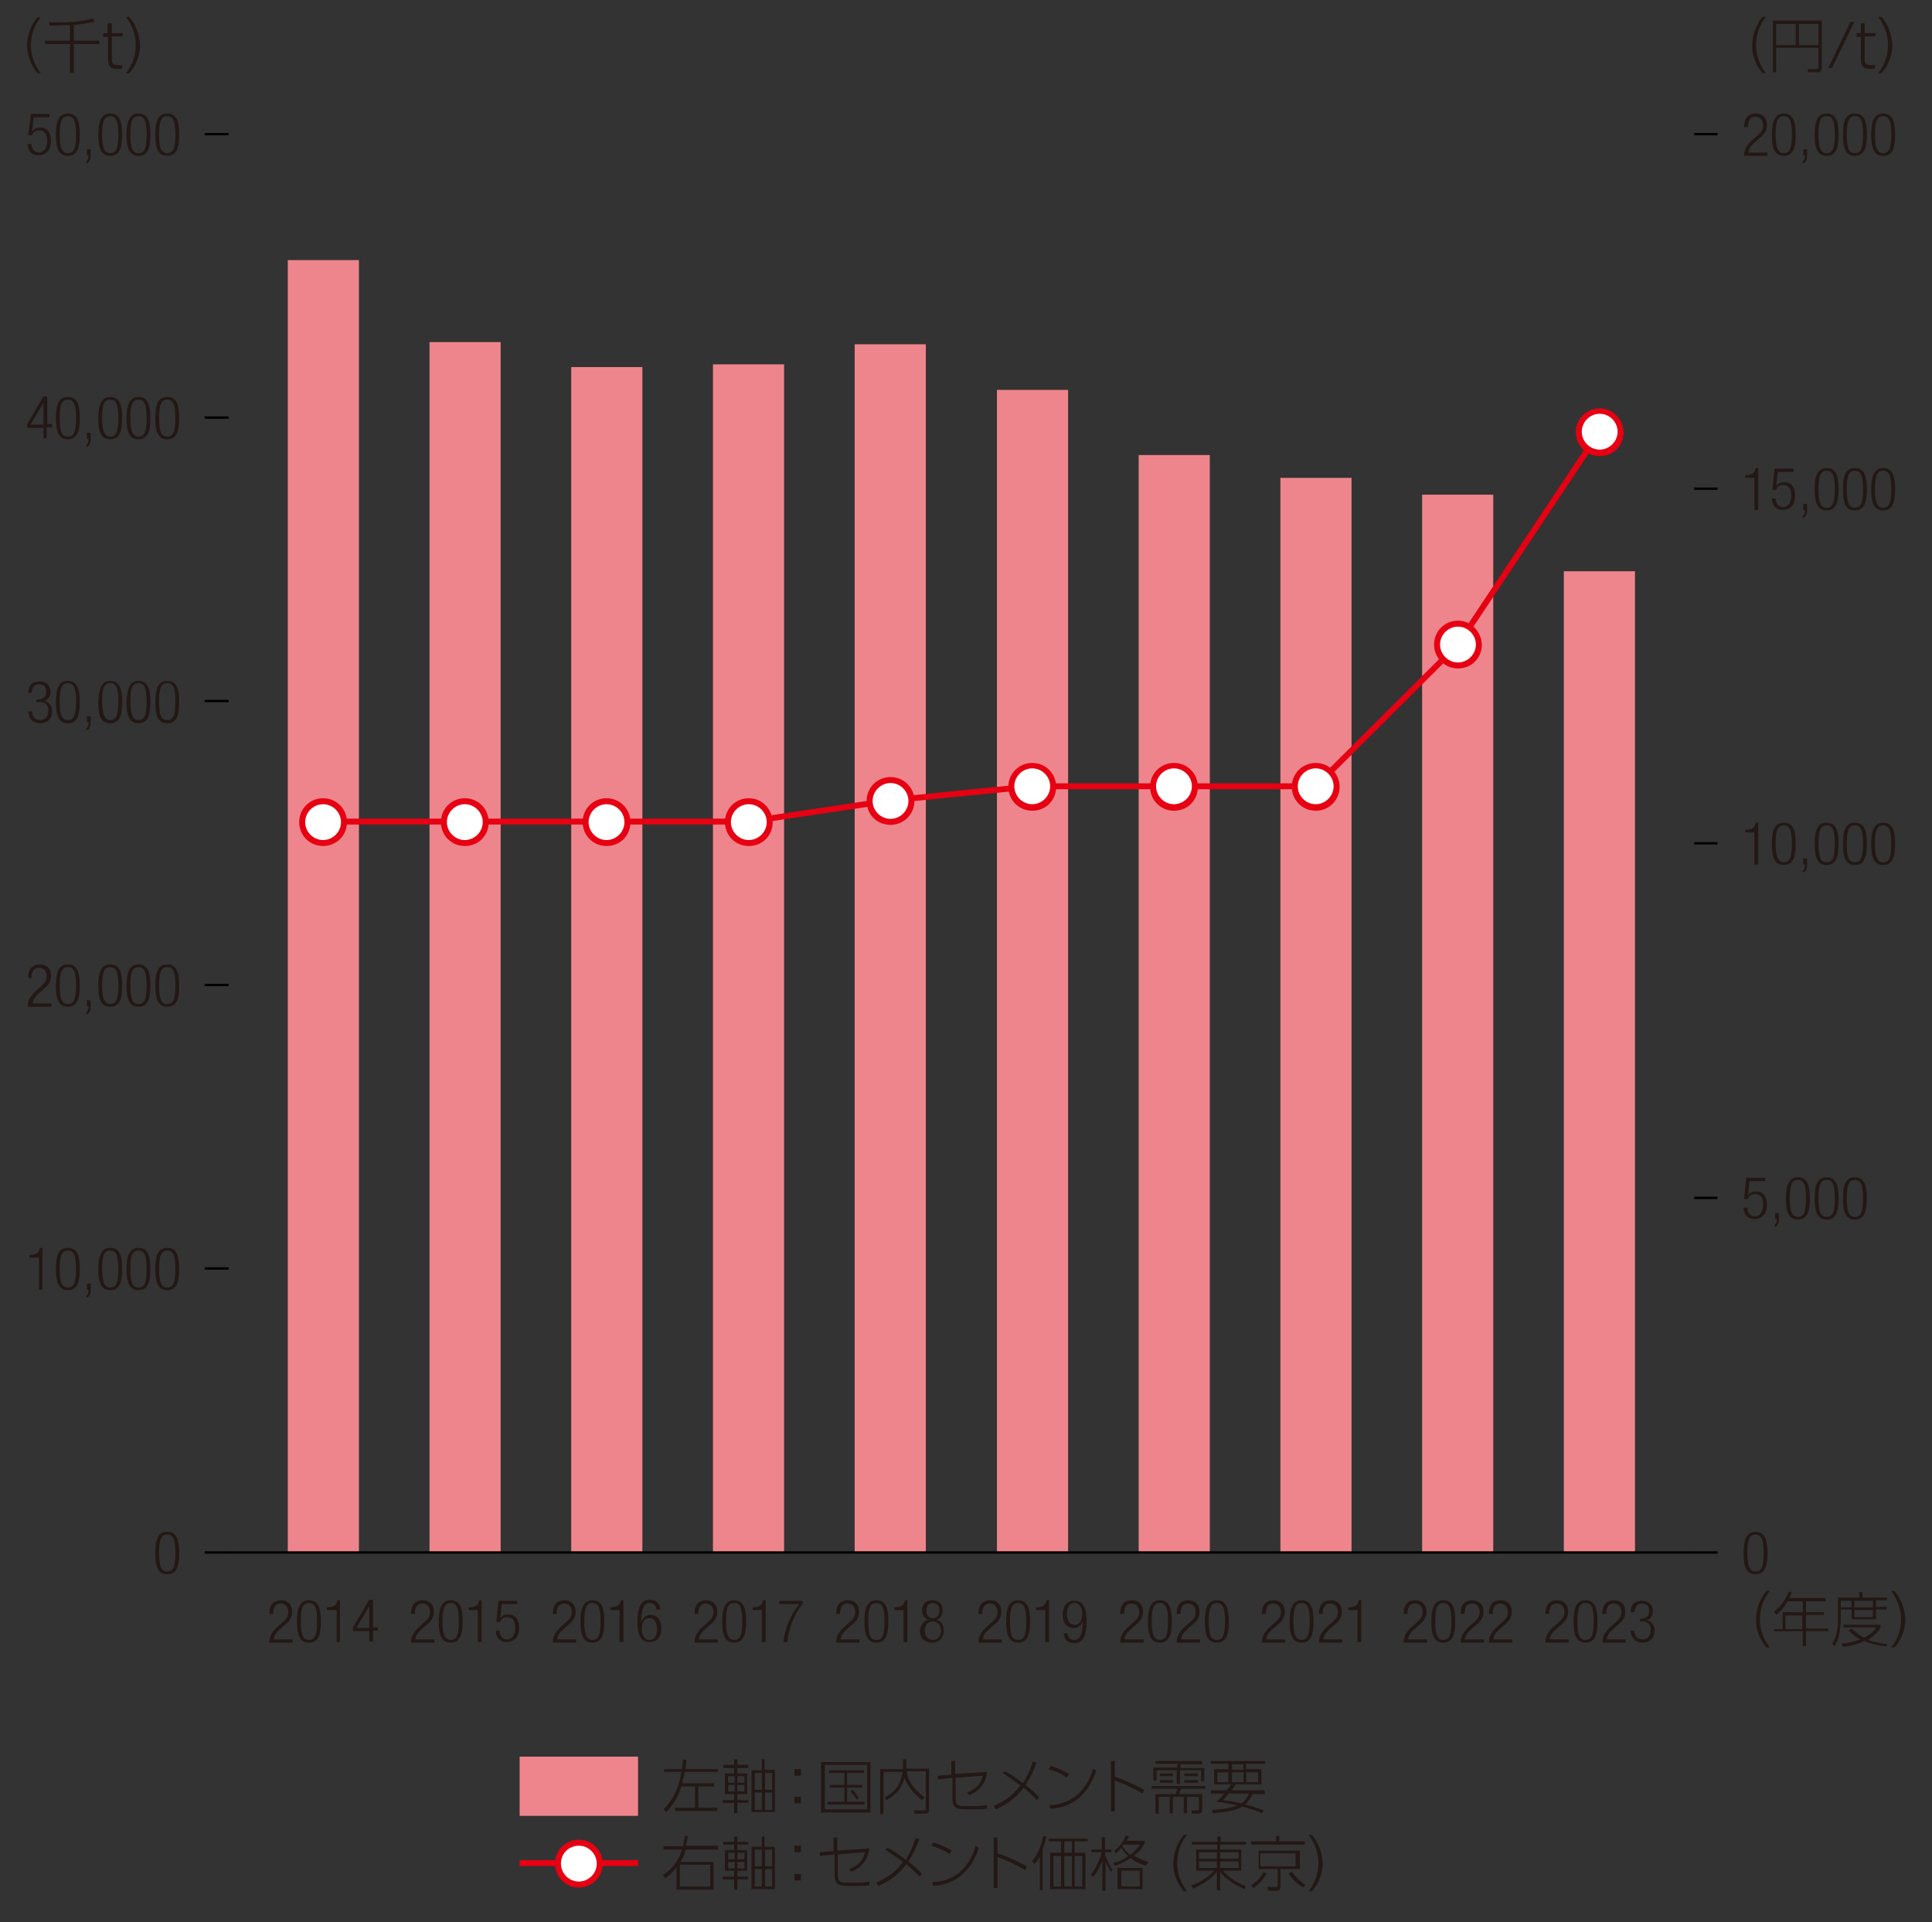 <?xml version="1.0" encoding="utf-8"?>
<!-- Generator: Adobe Illustrator 28.7.1, SVG Export Plug-In . SVG Version: 9.03 Build 54978)  -->
<svg version="1.1" id="レイヤー_1" xmlns="http://www.w3.org/2000/svg" xmlns:xlink="http://www.w3.org/1999/xlink" x="0px"
	 y="0px" viewBox="0 0 355.8 354" style="enable-background:new 0 0 355.8 354;" xml:space="preserve">
<rect x="0" y="0" width="355.8" height="354" fill="#333333" stroke="none"/>
<style type="text/css">
	.st0{fill:#EF858C;}
	.st1{fill:none;stroke:#000000;stroke-width:0.435;stroke-miterlimit:10;}
	.st2{fill:#231815;}
	.st3{fill:none;stroke:#E60012;stroke-width:1.088;stroke-miterlimit:10;}
	.st4{fill:#FFFFFF;}
	.st5{fill:#E60012;}
</style>
<g>
	<g>
		<g>
			<rect x="53" y="47.9" class="st0" width="13.1" height="238"/>
			<rect x="79.1" y="63" class="st0" width="13.1" height="222.9"/>
			<rect x="105.2" y="67.6" class="st0" width="13.1" height="218.2"/>
			<rect x="131.3" y="67.1" class="st0" width="13.1" height="218.8"/>
			<rect x="157.4" y="63.4" class="st0" width="13.1" height="222.5"/>
			<rect x="183.6" y="71.8" class="st0" width="13.1" height="214"/>
			<rect x="209.7" y="83.8" class="st0" width="13.1" height="202"/>
			<rect x="235.8" y="88" class="st0" width="13.1" height="197.9"/>
			<rect x="261.9" y="91.1" class="st0" width="13.1" height="194.7"/>
			<rect x="288" y="105.2" class="st0" width="13.1" height="180.6"/>
		</g>
	</g>
	<line class="st1" x1="42.1" y1="285.9" x2="312" y2="285.9"/>
	<g>
		<g>
			<g>
				<path class="st2" d="M30.8,282.1c1.8,0,2.2,1.6,2.2,3.9s-0.4,3.9-2.2,3.9c-1.8,0-2.2-1.6-2.2-3.9S29,282.1,30.8,282.1z
					 M30.8,289.4c1.1,0,1.5-0.9,1.5-3.4s-0.4-3.4-1.5-3.4c-1.1,0-1.5,0.9-1.5,3.4S29.7,289.4,30.8,289.4z"/>
			</g>
			<g>
				<path class="st2" d="M7.2,231.6H5.4v-0.5c1.3,0,1.9-0.5,1.9-1.3h0.5v7.7H7.2V231.6z"/>
				<path class="st2" d="M12.5,229.8c1.8,0,2.2,1.6,2.2,3.9s-0.4,3.9-2.2,3.9c-1.8,0-2.2-1.6-2.2-3.9S10.7,229.8,12.5,229.8z
					 M12.5,237.1c1.1,0,1.5-0.9,1.5-3.4s-0.4-3.4-1.5-3.4c-1.1,0-1.5,0.9-1.5,3.4S11.4,237.1,12.5,237.1z"/>
				<path class="st2" d="M16,236.4h0.7v1.1c0,0.6-0.1,1.3-0.8,1.5v-0.4c0.3-0.2,0.4-0.5,0.4-1.1H16V236.4z"/>
				<path class="st2" d="M20.3,229.8c1.8,0,2.2,1.6,2.2,3.9s-0.4,3.9-2.2,3.9c-1.8,0-2.2-1.6-2.2-3.9S18.6,229.8,20.3,229.8z
					 M20.3,237.1c1.1,0,1.5-0.9,1.5-3.4s-0.4-3.4-1.5-3.4c-1.1,0-1.5,0.9-1.5,3.4S19.3,237.1,20.3,237.1z"/>
				<path class="st2" d="M25.5,229.8c1.8,0,2.2,1.6,2.2,3.9s-0.4,3.9-2.2,3.9c-1.8,0-2.2-1.6-2.2-3.9S23.8,229.8,25.5,229.8z
					 M25.5,237.1c1.1,0,1.5-0.9,1.5-3.4s-0.4-3.4-1.5-3.4c-1.1,0-1.5,0.9-1.5,3.4S24.5,237.1,25.5,237.1z"/>
				<path class="st2" d="M30.8,229.8c1.8,0,2.2,1.6,2.2,3.9s-0.4,3.9-2.2,3.9c-1.8,0-2.2-1.6-2.2-3.9S29,229.8,30.8,229.8z
					 M30.8,237.1c1.1,0,1.5-0.9,1.5-3.4s-0.4-3.4-1.5-3.4c-1.1,0-1.5,0.9-1.5,3.4S29.7,237.1,30.8,237.1z"/>
			</g>
			<g>
				<path class="st2" d="M5.2,180c0-1.5,0.7-2.4,2.2-2.4c1,0,2,0.6,2,2.1c0,0.9-0.3,1.6-1.3,2.4l-0.8,0.7c-0.8,0.7-1.2,1.2-1.3,2
					h3.5v0.6H5.1c0-1.3,0.6-2.1,1.6-3l0.8-0.7c0.8-0.7,1.1-1.2,1.1-1.9c0-1-0.6-1.6-1.4-1.6c-0.9,0-1.4,0.6-1.4,1.9H5.2z"/>
				<path class="st2" d="M12.5,177.6c1.8,0,2.2,1.6,2.2,3.9s-0.4,3.9-2.2,3.9c-1.8,0-2.2-1.6-2.2-3.9S10.7,177.6,12.5,177.6z
					 M12.5,184.9c1.1,0,1.5-0.9,1.5-3.4s-0.4-3.4-1.5-3.4c-1.1,0-1.5,0.9-1.5,3.4S11.4,184.9,12.5,184.9z"/>
				<path class="st2" d="M16,184.2h0.7v1.1c0,0.6-0.1,1.3-0.8,1.5v-0.4c0.3-0.2,0.4-0.5,0.4-1.1H16V184.2z"/>
				<path class="st2" d="M20.3,177.6c1.8,0,2.2,1.6,2.2,3.9s-0.4,3.9-2.2,3.9c-1.8,0-2.2-1.6-2.2-3.9S18.6,177.6,20.3,177.6z
					 M20.3,184.9c1.1,0,1.5-0.9,1.5-3.4s-0.4-3.4-1.5-3.4c-1.1,0-1.5,0.9-1.5,3.4S19.3,184.9,20.3,184.9z"/>
				<path class="st2" d="M25.5,177.6c1.8,0,2.2,1.6,2.2,3.9s-0.4,3.9-2.2,3.9c-1.8,0-2.2-1.6-2.2-3.9S23.8,177.6,25.5,177.6z
					 M25.5,184.9c1.1,0,1.5-0.9,1.5-3.4s-0.4-3.4-1.5-3.4c-1.1,0-1.5,0.9-1.5,3.4S24.5,184.9,25.5,184.9z"/>
				<path class="st2" d="M30.8,177.6c1.8,0,2.2,1.6,2.2,3.9s-0.4,3.9-2.2,3.9c-1.8,0-2.2-1.6-2.2-3.9S29,177.6,30.8,177.6z
					 M30.8,184.9c1.1,0,1.5-0.9,1.5-3.4s-0.4-3.4-1.5-3.4c-1.1,0-1.5,0.9-1.5,3.4S29.7,184.9,30.8,184.9z"/>
			</g>
			<g>
				<path class="st2" d="M6.7,128.8H7c0.9,0,1.5-0.5,1.5-1.4c0-0.9-0.4-1.4-1.3-1.4c-0.8,0-1.3,0.5-1.4,1.6H5.2
					c0-1.3,0.7-2.1,2.1-2.1c1.2,0,2,0.7,2,1.9c0,0.8-0.4,1.5-1.2,1.7v0c0.9,0.1,1.5,0.9,1.5,1.8c0,1.4-0.8,2.3-2.2,2.3
					c-1.3,0-2.1-0.8-2.2-2.2h0.7c0,0.9,0.5,1.6,1.5,1.6c0.8,0,1.5-0.5,1.5-1.8c0-1-0.6-1.5-1.5-1.5H6.7V128.8z"/>
				<path class="st2" d="M12.5,125.4c1.8,0,2.2,1.6,2.2,3.9c0,2.3-0.4,3.9-2.2,3.9c-1.8,0-2.2-1.6-2.2-3.9
					C10.3,127,10.7,125.4,12.5,125.4z M12.5,132.6c1.1,0,1.5-0.9,1.5-3.4c0-2.5-0.4-3.4-1.5-3.4c-1.1,0-1.5,0.9-1.5,3.4
					C11,131.7,11.4,132.6,12.5,132.6z"/>
				<path class="st2" d="M16,131.9h0.7v1.1c0,0.6-0.1,1.3-0.8,1.5v-0.4c0.3-0.2,0.4-0.5,0.4-1.1H16V131.9z"/>
				<path class="st2" d="M20.3,125.4c1.8,0,2.2,1.6,2.2,3.9c0,2.3-0.4,3.9-2.2,3.9c-1.8,0-2.2-1.6-2.2-3.9
					C18.2,127,18.6,125.4,20.3,125.4z M20.3,132.6c1.1,0,1.5-0.9,1.5-3.4c0-2.5-0.4-3.4-1.5-3.4c-1.1,0-1.5,0.9-1.5,3.4
					C18.9,131.7,19.3,132.6,20.3,132.6z"/>
				<path class="st2" d="M25.5,125.4c1.8,0,2.2,1.6,2.2,3.9c0,2.3-0.4,3.9-2.2,3.9c-1.8,0-2.2-1.6-2.2-3.9
					C23.4,127,23.8,125.4,25.5,125.4z M25.5,132.6c1.1,0,1.5-0.9,1.5-3.4c0-2.5-0.4-3.4-1.5-3.4c-1.1,0-1.5,0.9-1.5,3.4
					C24.1,131.7,24.5,132.6,25.5,132.6z"/>
				<path class="st2" d="M30.8,125.4c1.8,0,2.2,1.6,2.2,3.9c0,2.3-0.4,3.9-2.2,3.9c-1.8,0-2.2-1.6-2.2-3.9
					C28.6,127,29,125.4,30.8,125.4z M30.8,132.6c1.1,0,1.5-0.9,1.5-3.4c0-2.5-0.4-3.4-1.5-3.4c-1.1,0-1.5,0.9-1.5,3.4
					C29.3,131.7,29.7,132.6,30.8,132.6z"/>
			</g>
			<g>
				<path class="st2" d="M8,78.8H5v-0.7l3-5.1h0.7v5.1h0.9v0.6H8.6v2H8V78.8z M8,78.2v-4h0l-2.4,4H8z"/>
				<path class="st2" d="M12.5,73.1c1.8,0,2.2,1.6,2.2,3.9s-0.4,3.9-2.2,3.9c-1.8,0-2.2-1.6-2.2-3.9S10.7,73.1,12.5,73.1z
					 M12.5,80.4c1.1,0,1.5-0.9,1.5-3.4s-0.4-3.4-1.5-3.4c-1.1,0-1.5,0.9-1.5,3.4S11.4,80.4,12.5,80.4z"/>
				<path class="st2" d="M16,79.7h0.7v1.1c0,0.6-0.1,1.3-0.8,1.5v-0.4c0.3-0.2,0.4-0.5,0.4-1.1H16V79.7z"/>
				<path class="st2" d="M20.3,73.1c1.8,0,2.2,1.6,2.2,3.9s-0.4,3.9-2.2,3.9c-1.8,0-2.2-1.6-2.2-3.9S18.6,73.1,20.3,73.1z
					 M20.3,80.4c1.1,0,1.5-0.9,1.5-3.4s-0.4-3.4-1.5-3.4c-1.1,0-1.5,0.9-1.5,3.4S19.3,80.4,20.3,80.4z"/>
				<path class="st2" d="M25.5,73.1c1.8,0,2.2,1.6,2.2,3.9s-0.4,3.9-2.2,3.9c-1.8,0-2.2-1.6-2.2-3.9S23.8,73.1,25.5,73.1z
					 M25.5,80.4c1.1,0,1.5-0.9,1.5-3.4s-0.4-3.4-1.5-3.4c-1.1,0-1.5,0.9-1.5,3.4S24.5,80.4,25.5,80.4z"/>
				<path class="st2" d="M30.8,73.1c1.8,0,2.2,1.6,2.2,3.9s-0.4,3.9-2.2,3.9c-1.8,0-2.2-1.6-2.2-3.9S29,73.1,30.8,73.1z M30.8,80.4
					c1.1,0,1.5-0.9,1.5-3.4s-0.4-3.4-1.5-3.4c-1.1,0-1.5,0.9-1.5,3.4S29.7,80.4,30.8,80.4z"/>
			</g>
			<g>
				<path class="st2" d="M9.1,21v0.6H6.2l-0.3,2.7l0,0c0.3-0.6,0.9-0.8,1.5-0.8c1.2,0,2,0.8,2,2.5c0,1.5-0.8,2.6-2.3,2.6
					c-1.2,0-2-0.8-2-2.1h0.7c0,0.9,0.5,1.6,1.4,1.6s1.5-0.8,1.5-2.2c0-1.1-0.5-1.9-1.5-1.9c-0.6,0-1.1,0.3-1.3,0.9H5.2L5.7,21H9.1z"
					/>
				<path class="st2" d="M12.5,20.9c1.8,0,2.2,1.6,2.2,3.9s-0.4,3.9-2.2,3.9c-1.8,0-2.2-1.6-2.2-3.9S10.7,20.9,12.5,20.9z
					 M12.5,28.2c1.1,0,1.5-0.9,1.5-3.4s-0.4-3.4-1.5-3.4c-1.1,0-1.5,0.9-1.5,3.4S11.4,28.2,12.5,28.2z"/>
				<path class="st2" d="M16,27.5h0.7v1.1c0,0.6-0.1,1.3-0.8,1.5v-0.4c0.3-0.2,0.4-0.5,0.4-1.1H16V27.5z"/>
				<path class="st2" d="M20.3,20.9c1.8,0,2.2,1.6,2.2,3.9s-0.4,3.9-2.2,3.9c-1.8,0-2.2-1.6-2.2-3.9S18.6,20.9,20.3,20.9z
					 M20.3,28.2c1.1,0,1.5-0.9,1.5-3.4s-0.4-3.4-1.5-3.4c-1.1,0-1.5,0.9-1.5,3.4S19.3,28.2,20.3,28.2z"/>
				<path class="st2" d="M25.5,20.9c1.8,0,2.2,1.6,2.2,3.9s-0.4,3.9-2.2,3.9c-1.8,0-2.2-1.6-2.2-3.9S23.8,20.9,25.5,20.9z
					 M25.5,28.2c1.1,0,1.5-0.9,1.5-3.4s-0.4-3.4-1.5-3.4c-1.1,0-1.5,0.9-1.5,3.4S24.5,28.2,25.5,28.2z"/>
				<path class="st2" d="M30.8,20.9c1.8,0,2.2,1.6,2.2,3.9s-0.4,3.9-2.2,3.9c-1.8,0-2.2-1.6-2.2-3.9S29,20.9,30.8,20.9z M30.8,28.2
					c1.1,0,1.5-0.9,1.5-3.4s-0.4-3.4-1.5-3.4c-1.1,0-1.5,0.9-1.5,3.4S29.7,28.2,30.8,28.2z"/>
			</g>
		</g>
	</g>
	<g>
		<g>
			<line class="st1" x1="37.7" y1="285.9" x2="42.1" y2="285.9"/>
			<line class="st1" x1="37.7" y1="233.6" x2="42.1" y2="233.6"/>
			<line class="st1" x1="37.7" y1="181.4" x2="42.1" y2="181.4"/>
			<line class="st1" x1="37.7" y1="129.1" x2="42.1" y2="129.1"/>
			<line class="st1" x1="37.7" y1="76.9" x2="42.1" y2="76.9"/>
			<line class="st1" x1="37.7" y1="24.7" x2="42.1" y2="24.7"/>
		</g>
	</g>
	<g>
		<g>
			<g>
				<path class="st2" d="M323.3,282.1c1.8,0,2.2,1.6,2.2,3.9s-0.4,3.9-2.2,3.9c-1.8,0-2.2-1.6-2.2-3.9S321.6,282.1,323.3,282.1z
					 M323.3,289.4c1.1,0,1.5-0.9,1.5-3.4s-0.4-3.4-1.5-3.4c-1.1,0-1.5,0.9-1.5,3.4S322.3,289.4,323.3,289.4z"/>
			</g>
			<g>
				<path class="st2" d="M325.1,216.9v0.6h-2.9l-0.3,2.7l0,0c0.3-0.6,0.9-0.8,1.5-0.8c1.2,0,2,0.8,2,2.5c0,1.5-0.8,2.6-2.3,2.6
					c-1.2,0-2-0.8-2-2.1h0.7c0,0.9,0.5,1.6,1.4,1.6s1.5-0.8,1.5-2.2c0-1.1-0.5-1.9-1.5-1.9c-0.6,0-1.1,0.3-1.3,0.9h-0.7l0.4-3.9
					H325.1z"/>
				<path class="st2" d="M326.9,223.4h0.7v1.1c0,0.6-0.1,1.3-0.8,1.5v-0.4c0.3-0.2,0.4-0.5,0.4-1.1h-0.3V223.4z"/>
				<path class="st2" d="M331.1,216.8c1.8,0,2.2,1.6,2.2,3.9s-0.4,3.9-2.2,3.9c-1.8,0-2.2-1.6-2.2-3.9S329.4,216.8,331.1,216.8z
					 M331.1,224.1c1.1,0,1.5-0.9,1.5-3.4s-0.4-3.4-1.5-3.4c-1.1,0-1.5,0.9-1.5,3.4S330.1,224.1,331.1,224.1z"/>
				<path class="st2" d="M336.4,216.8c1.8,0,2.2,1.6,2.2,3.9s-0.4,3.9-2.2,3.9c-1.8,0-2.2-1.6-2.2-3.9S334.6,216.8,336.4,216.8z
					 M336.4,224.1c1.1,0,1.5-0.9,1.5-3.4s-0.4-3.4-1.5-3.4c-1.1,0-1.5,0.9-1.5,3.4S335.3,224.1,336.4,224.1z"/>
				<path class="st2" d="M341.6,216.8c1.8,0,2.2,1.6,2.2,3.9s-0.4,3.9-2.2,3.9c-1.8,0-2.2-1.6-2.2-3.9S339.8,216.8,341.6,216.8z
					 M341.6,224.1c1.1,0,1.5-0.9,1.5-3.4s-0.4-3.4-1.5-3.4c-1.1,0-1.5,0.9-1.5,3.4S340.5,224.1,341.6,224.1z"/>
			</g>
			<g>
				<path class="st2" d="M323.2,153.3h-1.8v-0.5c1.3,0,1.9-0.5,1.9-1.3h0.5v7.7h-0.7V153.3z"/>
				<path class="st2" d="M328.5,151.5c1.8,0,2.2,1.6,2.2,3.9s-0.4,3.9-2.2,3.9c-1.8,0-2.2-1.6-2.2-3.9S326.8,151.5,328.5,151.5z
					 M328.5,158.8c1.1,0,1.5-0.9,1.5-3.4s-0.4-3.4-1.5-3.4c-1.1,0-1.5,0.9-1.5,3.4S327.5,158.8,328.5,158.8z"/>
				<path class="st2" d="M332.1,158.1h0.7v1.1c0,0.6-0.1,1.3-0.8,1.5v-0.4c0.3-0.2,0.4-0.5,0.4-1.1h-0.3V158.1z"/>
				<path class="st2" d="M336.4,151.5c1.8,0,2.2,1.6,2.2,3.9s-0.4,3.9-2.2,3.9c-1.8,0-2.2-1.6-2.2-3.9S334.6,151.5,336.4,151.5z
					 M336.4,158.8c1.1,0,1.5-0.9,1.5-3.4s-0.4-3.4-1.5-3.4c-1.1,0-1.5,0.9-1.5,3.4S335.3,158.8,336.4,158.8z"/>
				<path class="st2" d="M341.6,151.5c1.8,0,2.2,1.6,2.2,3.9s-0.4,3.9-2.2,3.9c-1.8,0-2.2-1.6-2.2-3.9S339.8,151.5,341.6,151.5z
					 M341.6,158.8c1.1,0,1.5-0.9,1.5-3.4s-0.4-3.4-1.5-3.4c-1.1,0-1.5,0.9-1.5,3.4S340.5,158.8,341.6,158.8z"/>
				<path class="st2" d="M346.8,151.5c1.8,0,2.2,1.6,2.2,3.9s-0.4,3.9-2.2,3.9c-1.8,0-2.2-1.6-2.2-3.9S345.1,151.5,346.8,151.5z
					 M346.8,158.8c1.1,0,1.5-0.9,1.5-3.4s-0.4-3.4-1.5-3.4c-1.1,0-1.5,0.9-1.5,3.4S345.8,158.8,346.8,158.8z"/>
			</g>
			<g>
				<path class="st2" d="M323.2,88h-1.8v-0.5c1.3,0,1.9-0.5,1.9-1.3h0.5v7.7h-0.7V88z"/>
				<path class="st2" d="M330.3,86.3v0.6h-2.9l-0.3,2.7l0,0c0.3-0.6,0.9-0.8,1.5-0.8c1.2,0,2,0.8,2,2.5c0,1.5-0.8,2.6-2.3,2.6
					c-1.2,0-2-0.8-2-2.1h0.7c0,0.9,0.5,1.6,1.4,1.6s1.5-0.8,1.5-2.2c0-1.1-0.5-1.9-1.5-1.9c-0.6,0-1.1,0.3-1.3,0.9h-0.7l0.4-3.9
					H330.3z"/>
				<path class="st2" d="M332.1,92.8h0.7v1.1c0,0.6-0.1,1.3-0.8,1.5v-0.4c0.3-0.2,0.4-0.5,0.4-1.1h-0.3V92.8z"/>
				<path class="st2" d="M336.4,86.2c1.8,0,2.2,1.6,2.2,3.9s-0.4,3.9-2.2,3.9c-1.8,0-2.2-1.6-2.2-3.9S334.6,86.2,336.4,86.2z
					 M336.4,93.5c1.1,0,1.5-0.9,1.5-3.4s-0.4-3.4-1.5-3.4c-1.1,0-1.5,0.9-1.5,3.4S335.3,93.5,336.4,93.5z"/>
				<path class="st2" d="M341.6,86.2c1.8,0,2.2,1.6,2.2,3.9s-0.4,3.9-2.2,3.9c-1.8,0-2.2-1.6-2.2-3.9S339.8,86.2,341.6,86.2z
					 M341.6,93.5c1.1,0,1.5-0.9,1.5-3.4s-0.4-3.4-1.5-3.4c-1.1,0-1.5,0.9-1.5,3.4S340.5,93.5,341.6,93.5z"/>
				<path class="st2" d="M346.8,86.2c1.8,0,2.2,1.6,2.2,3.9s-0.4,3.9-2.2,3.9c-1.8,0-2.2-1.6-2.2-3.9S345.1,86.2,346.8,86.2z
					 M346.8,93.5c1.1,0,1.5-0.9,1.5-3.4s-0.4-3.4-1.5-3.4c-1.1,0-1.5,0.9-1.5,3.4S345.8,93.5,346.8,93.5z"/>
			</g>
			<g>
				<path class="st2" d="M321.2,23.3c0-1.5,0.7-2.4,2.2-2.4c1,0,2,0.6,2,2.1c0,0.9-0.3,1.6-1.3,2.4l-0.8,0.7c-0.8,0.7-1.2,1.2-1.3,2
					h3.5v0.6h-4.3c0-1.3,0.6-2.1,1.6-3l0.8-0.7c0.8-0.7,1.1-1.2,1.1-1.9c0-1-0.6-1.6-1.4-1.6c-0.9,0-1.4,0.6-1.4,1.9H321.2z"/>
				<path class="st2" d="M328.5,20.9c1.8,0,2.2,1.6,2.2,3.9s-0.4,3.9-2.2,3.9c-1.8,0-2.2-1.6-2.2-3.9S326.8,20.9,328.5,20.9z
					 M328.5,28.2c1.1,0,1.5-0.9,1.5-3.4s-0.4-3.4-1.5-3.4c-1.1,0-1.5,0.9-1.5,3.4S327.5,28.2,328.5,28.2z"/>
				<path class="st2" d="M332.1,27.5h0.7v1.1c0,0.6-0.1,1.3-0.8,1.5v-0.4c0.3-0.2,0.4-0.5,0.4-1.1h-0.3V27.5z"/>
				<path class="st2" d="M336.4,20.9c1.8,0,2.2,1.6,2.2,3.9s-0.4,3.9-2.2,3.9c-1.8,0-2.2-1.6-2.2-3.9S334.6,20.9,336.4,20.9z
					 M336.4,28.2c1.1,0,1.5-0.9,1.5-3.4s-0.4-3.4-1.5-3.4c-1.1,0-1.5,0.9-1.5,3.4S335.3,28.2,336.4,28.2z"/>
				<path class="st2" d="M341.6,20.9c1.8,0,2.2,1.6,2.2,3.9s-0.4,3.9-2.2,3.9c-1.8,0-2.2-1.6-2.2-3.9S339.8,20.9,341.6,20.9z
					 M341.6,28.2c1.1,0,1.5-0.9,1.5-3.4s-0.4-3.4-1.5-3.4c-1.1,0-1.5,0.9-1.5,3.4S340.5,28.2,341.6,28.2z"/>
				<path class="st2" d="M346.8,20.9c1.8,0,2.2,1.6,2.2,3.9s-0.4,3.9-2.2,3.9c-1.8,0-2.2-1.6-2.2-3.9S345.1,20.9,346.8,20.9z
					 M346.8,28.2c1.1,0,1.5-0.9,1.5-3.4s-0.4-3.4-1.5-3.4c-1.1,0-1.5,0.9-1.5,3.4S345.8,28.2,346.8,28.2z"/>
			</g>
		</g>
	</g>
	<g>
		<g>
			<line class="st1" x1="312" y1="285.9" x2="316.3" y2="285.9"/>
			<line class="st1" x1="312" y1="220.6" x2="316.3" y2="220.6"/>
			<line class="st1" x1="312" y1="155.3" x2="316.3" y2="155.3"/>
			<line class="st1" x1="312" y1="90" x2="316.3" y2="90"/>
			<line class="st1" x1="312" y1="24.7" x2="316.3" y2="24.7"/>
		</g>
	</g>
	<g>
		<g>
			<line class="st3" x1="85.6" y1="151.3" x2="59.5" y2="151.3"/>
			<line class="st3" x1="111.7" y1="151.3" x2="85.6" y2="151.3"/>
			<line class="st3" x1="137.9" y1="151.3" x2="111.7" y2="151.3"/>
			<line class="st3" x1="164" y1="147.4" x2="137.9" y2="151.3"/>
			<line class="st3" x1="190.1" y1="144.8" x2="164" y2="147.4"/>
			<line class="st3" x1="216.2" y1="144.8" x2="190.1" y2="144.8"/>
			<line class="st3" x1="242.3" y1="144.8" x2="216.2" y2="144.8"/>
			<line class="st3" x1="268.5" y1="118.7" x2="242.3" y2="144.8"/>
			<line class="st3" x1="294.6" y1="79.5" x2="268.5" y2="118.7"/>
		</g>
	</g>
	<g>
		<path class="st2" d="M49.6,297.1c0-1.5,0.7-2.4,2.2-2.4c1,0,2,0.6,2,2.1c0,0.9-0.3,1.6-1.3,2.4l-0.8,0.7c-0.8,0.7-1.2,1.2-1.3,2
			h3.5v0.6h-4.3c0-1.3,0.6-2.1,1.6-3l0.8-0.7c0.8-0.7,1.1-1.2,1.1-1.9c0-1-0.6-1.6-1.4-1.6c-0.9,0-1.4,0.6-1.4,1.9H49.6z"/>
		<path class="st2" d="M56.9,294.7c1.8,0,2.2,1.6,2.2,3.9s-0.4,3.9-2.2,3.9c-1.8,0-2.2-1.6-2.2-3.9S55.1,294.7,56.9,294.7z
			 M56.9,302c1.1,0,1.5-0.9,1.5-3.4s-0.4-3.4-1.5-3.4c-1.1,0-1.5,0.9-1.5,3.4S55.8,302,56.9,302z"/>
		<path class="st2" d="M62,296.5h-1.8V296c1.3,0,1.9-0.5,1.9-1.3h0.5v7.7H62V296.5z"/>
		<path class="st2" d="M68,300.4h-3v-0.7l3-5.1h0.7v5.1h0.9v0.6h-0.9v2H68V300.4z M68,299.8v-4h0l-2.4,4H68z"/>
	</g>
	<g>
		<path class="st2" d="M75.7,297.1c0-1.5,0.7-2.4,2.2-2.4c1,0,2,0.6,2,2.1c0,0.9-0.3,1.6-1.3,2.4l-0.8,0.7c-0.8,0.7-1.2,1.2-1.3,2
			h3.5v0.6h-4.3c0-1.3,0.6-2.1,1.6-3l0.8-0.7c0.8-0.7,1.1-1.2,1.1-1.9c0-1-0.6-1.6-1.4-1.6c-0.9,0-1.4,0.6-1.4,1.9H75.7z"/>
		<path class="st2" d="M83,294.7c1.8,0,2.2,1.6,2.2,3.9s-0.4,3.9-2.2,3.9c-1.8,0-2.2-1.6-2.2-3.9S81.3,294.7,83,294.7z M83,302
			c1.1,0,1.5-0.9,1.5-3.4s-0.4-3.4-1.5-3.4c-1.1,0-1.5,0.9-1.5,3.4S82,302,83,302z"/>
		<path class="st2" d="M88.1,296.5h-1.8V296c1.3,0,1.9-0.5,1.9-1.3h0.5v7.7h-0.7V296.5z"/>
		<path class="st2" d="M95.3,294.8v0.6h-2.9l-0.3,2.7l0,0c0.3-0.6,0.9-0.8,1.5-0.8c1.2,0,2,0.8,2,2.5c0,1.5-0.8,2.6-2.3,2.6
			c-1.2,0-2-0.8-2-2.1H92c0,0.9,0.5,1.6,1.4,1.6s1.5-0.8,1.5-2.2c0-1.1-0.5-1.9-1.5-1.9c-0.6,0-1.1,0.3-1.3,0.9h-0.7l0.4-3.9H95.3z"
			/>
	</g>
	<g>
		<path class="st2" d="M101.8,297.1c0-1.5,0.7-2.4,2.2-2.4c1,0,2,0.6,2,2.1c0,0.9-0.3,1.6-1.3,2.4l-0.8,0.7c-0.8,0.7-1.2,1.2-1.3,2
			h3.5v0.6h-4.3c0-1.3,0.6-2.1,1.6-3l0.8-0.7c0.8-0.7,1.1-1.2,1.1-1.9c0-1-0.6-1.6-1.4-1.6c-0.9,0-1.4,0.6-1.4,1.9H101.8z"/>
		<path class="st2" d="M109.1,294.7c1.8,0,2.2,1.6,2.2,3.9s-0.4,3.9-2.2,3.9c-1.8,0-2.2-1.6-2.2-3.9S107.4,294.7,109.1,294.7z
			 M109.1,302c1.1,0,1.5-0.9,1.5-3.4s-0.4-3.4-1.5-3.4c-1.1,0-1.5,0.9-1.5,3.4S108.1,302,109.1,302z"/>
		<path class="st2" d="M114.2,296.5h-1.8V296c1.3,0,1.9-0.5,1.9-1.3h0.5v7.7h-0.7V296.5z"/>
		<path class="st2" d="M120.9,296.5c0-0.8-0.5-1.3-1.2-1.3c-1.1,0-1.6,1-1.6,3.5l0,0c0.3-0.8,0.8-1.3,1.7-1.3c1.3,0,2,1,2,2.4
			c0,1.5-0.7,2.6-2.1,2.6c-1.7,0-2.3-1.3-2.3-3.7c0-2.5,0.5-4.1,2.3-4.1c1.2,0,1.9,0.8,1.9,1.8H120.9z M119.6,302c1.1,0,1.4-1,1.4-2
			s-0.4-2-1.4-2c-1.1,0-1.4,1-1.4,2S118.6,302,119.6,302z"/>
	</g>
	<g>
		<path class="st2" d="M127.9,297.1c0-1.5,0.7-2.4,2.2-2.4c1,0,2,0.6,2,2.1c0,0.9-0.3,1.6-1.3,2.4l-0.8,0.7c-0.8,0.7-1.2,1.2-1.3,2
			h3.5v0.6h-4.3c0-1.3,0.6-2.1,1.6-3l0.8-0.7c0.8-0.7,1.1-1.2,1.1-1.9c0-1-0.6-1.6-1.4-1.6c-0.9,0-1.4,0.6-1.4,1.9H127.9z"/>
		<path class="st2" d="M135.2,294.7c1.8,0,2.2,1.6,2.2,3.9s-0.4,3.9-2.2,3.9c-1.8,0-2.2-1.6-2.2-3.9S133.5,294.7,135.2,294.7z
			 M135.2,302c1.1,0,1.5-0.9,1.5-3.4s-0.4-3.4-1.5-3.4c-1.1,0-1.5,0.9-1.5,3.4S134.2,302,135.2,302z"/>
		<path class="st2" d="M140.4,296.5h-1.8V296c1.3,0,1.9-0.5,1.9-1.3h0.5v7.7h-0.7V296.5z"/>
		<path class="st2" d="M143.5,294.8h4.3v0.6c-1.7,2-2.6,4.9-2.8,7h-0.7c0.1-2.1,1.3-5.1,2.9-7h-3.7V294.8z"/>
	</g>
	<g>
		<path class="st2" d="M154,297.1c0-1.5,0.7-2.4,2.2-2.4c1,0,2,0.6,2,2.1c0,0.9-0.3,1.6-1.3,2.4l-0.8,0.7c-0.8,0.7-1.2,1.2-1.3,2
			h3.5v0.6H154c0-1.3,0.6-2.1,1.6-3l0.8-0.7c0.8-0.7,1.1-1.2,1.1-1.9c0-1-0.6-1.6-1.4-1.6c-0.9,0-1.4,0.6-1.4,1.9H154z"/>
		<path class="st2" d="M161.4,294.7c1.8,0,2.2,1.6,2.2,3.9s-0.4,3.9-2.2,3.9c-1.8,0-2.2-1.6-2.2-3.9S159.6,294.7,161.4,294.7z
			 M161.4,302c1.1,0,1.5-0.9,1.5-3.4s-0.4-3.4-1.5-3.4c-1.1,0-1.5,0.9-1.5,3.4S160.3,302,161.4,302z"/>
		<path class="st2" d="M166.5,296.5h-1.8V296c1.3,0,1.9-0.5,1.9-1.3h0.5v7.7h-0.7V296.5z"/>
		<path class="st2" d="M171,298.3L171,298.3c-0.8-0.2-1.2-1-1.2-1.7c0-1.3,0.8-1.9,1.9-1.9c1.1,0,1.9,0.6,1.9,1.9
			c0,0.7-0.4,1.5-1.2,1.7v0c0.9,0.1,1.4,1,1.4,1.9c0,1.5-0.9,2.3-2.2,2.3c-1.3,0-2.2-0.8-2.2-2.3C169.6,299.3,170.1,298.4,171,298.3
			z M171.8,302c1,0,1.5-0.8,1.5-1.7c0-0.9-0.5-1.7-1.5-1.7c-1,0-1.5,0.8-1.5,1.7C170.3,301.2,170.8,302,171.8,302z M171.8,298
			c0.8,0,1.2-0.6,1.2-1.4c0-0.8-0.4-1.4-1.2-1.4c-0.8,0-1.2,0.6-1.2,1.4C170.6,297.4,171,298,171.8,298z"/>
	</g>
	<g>
		<path class="st2" d="M180.2,297.1c0-1.5,0.7-2.4,2.2-2.4c1,0,2,0.6,2,2.1c0,0.9-0.3,1.6-1.3,2.4l-0.8,0.7c-0.8,0.7-1.2,1.2-1.3,2
			h3.5v0.6h-4.3c0-1.3,0.6-2.1,1.6-3l0.8-0.7c0.8-0.7,1.1-1.2,1.1-1.9c0-1-0.6-1.6-1.4-1.6c-0.9,0-1.4,0.6-1.4,1.9H180.2z"/>
		<path class="st2" d="M187.5,294.7c1.8,0,2.2,1.6,2.2,3.9s-0.4,3.9-2.2,3.9c-1.8,0-2.2-1.6-2.2-3.9S185.7,294.7,187.5,294.7z
			 M187.5,302c1.1,0,1.5-0.9,1.5-3.4s-0.4-3.4-1.5-3.4c-1.1,0-1.5,0.9-1.5,3.4S186.4,302,187.5,302z"/>
		<path class="st2" d="M192.6,296.5h-1.8V296c1.3,0,1.9-0.5,1.9-1.3h0.5v7.7h-0.7V296.5z"/>
		<path class="st2" d="M196.6,300.7c0,0.8,0.5,1.3,1.2,1.3c1.1,0,1.6-1,1.6-3.5l0,0c-0.2,0.8-0.8,1.3-1.7,1.3c-1.3,0-2-1-2-2.4
			c0-1.5,0.7-2.6,2.1-2.6c1.7,0,2.3,1.3,2.3,3.7c0,2.5-0.5,4.1-2.3,4.1c-1.2,0-1.9-0.8-1.9-1.8H196.6z M197.9,299.2
			c1.1,0,1.4-1,1.4-2s-0.4-2-1.4-2c-1.1,0-1.4,1-1.4,2S196.8,299.2,197.9,299.2z"/>
	</g>
	<g>
		<path class="st2" d="M206.3,297.1c0-1.5,0.7-2.4,2.2-2.4c1,0,2,0.6,2,2.1c0,0.9-0.3,1.6-1.3,2.4l-0.8,0.7c-0.8,0.7-1.2,1.2-1.3,2
			h3.5v0.6h-4.3c0-1.3,0.6-2.1,1.6-3l0.8-0.7c0.8-0.7,1.1-1.2,1.1-1.9c0-1-0.6-1.6-1.4-1.6c-0.9,0-1.4,0.6-1.4,1.9H206.3z"/>
		<path class="st2" d="M213.6,294.7c1.8,0,2.2,1.6,2.2,3.9s-0.4,3.9-2.2,3.9c-1.8,0-2.2-1.6-2.2-3.9S211.9,294.7,213.6,294.7z
			 M213.6,302c1.1,0,1.5-0.9,1.5-3.4s-0.4-3.4-1.5-3.4c-1.1,0-1.5,0.9-1.5,3.4S212.6,302,213.6,302z"/>
		<path class="st2" d="M216.7,297.1c0-1.5,0.7-2.4,2.2-2.4c1,0,2,0.6,2,2.1c0,0.9-0.3,1.6-1.3,2.4l-0.8,0.7c-0.8,0.7-1.2,1.2-1.3,2
			h3.5v0.6h-4.3c0-1.3,0.6-2.1,1.6-3l0.8-0.7c0.8-0.7,1.1-1.2,1.1-1.9c0-1-0.6-1.6-1.4-1.6c-0.9,0-1.4,0.6-1.4,1.9H216.7z"/>
		<path class="st2" d="M224.1,294.7c1.8,0,2.2,1.6,2.2,3.9s-0.4,3.9-2.2,3.9c-1.8,0-2.2-1.6-2.2-3.9S222.3,294.7,224.1,294.7z
			 M224.1,302c1.1,0,1.5-0.9,1.5-3.4s-0.4-3.4-1.5-3.4c-1.1,0-1.5,0.9-1.5,3.4S223,302,224.1,302z"/>
	</g>
	<g>
		<path class="st2" d="M232.4,297.1c0-1.5,0.7-2.4,2.2-2.4c1,0,2,0.6,2,2.1c0,0.9-0.3,1.6-1.3,2.4l-0.8,0.7c-0.8,0.7-1.2,1.2-1.3,2
			h3.5v0.6h-4.3c0-1.3,0.6-2.1,1.6-3l0.8-0.7c0.8-0.7,1.1-1.2,1.1-1.9c0-1-0.6-1.6-1.4-1.6c-0.9,0-1.4,0.6-1.4,1.9H232.4z"/>
		<path class="st2" d="M239.7,294.7c1.8,0,2.2,1.6,2.2,3.9s-0.4,3.9-2.2,3.9c-1.8,0-2.2-1.6-2.2-3.9S238,294.7,239.7,294.7z
			 M239.7,302c1.1,0,1.5-0.9,1.5-3.4s-0.4-3.4-1.5-3.4c-1.1,0-1.5,0.9-1.5,3.4S238.7,302,239.7,302z"/>
		<path class="st2" d="M242.9,297.1c0-1.5,0.7-2.4,2.2-2.4c1,0,2,0.6,2,2.1c0,0.9-0.3,1.6-1.3,2.4l-0.8,0.7c-0.8,0.7-1.2,1.2-1.3,2
			h3.5v0.6h-4.3c0-1.3,0.6-2.1,1.6-3l0.8-0.7c0.8-0.7,1.1-1.2,1.1-1.9c0-1-0.6-1.6-1.4-1.6c-0.9,0-1.4,0.6-1.4,1.9H242.9z"/>
		<path class="st2" d="M250.1,296.5h-1.8V296c1.3,0,1.9-0.5,1.9-1.3h0.5v7.7h-0.7V296.5z"/>
	</g>
	<g>
		<g>
			<path class="st2" d="M325.3,303.4c-1.5-1.8-2-3.8-1.9-5.2c0-1.3,0.4-3.4,1.9-5.2h0.6c-1.2,1.6-1.8,3.2-1.8,5.2
				c0,2.8,1.4,4.6,1.8,5.2H325.3z"/>
			<path class="st2" d="M336.2,294.4v0.5h-3.6v2h3.3v0.5h-3.3v2.5h4.1v0.5h-4.1v2.7h-0.6v-2.7h-5.3V300h1.6v-3.1h3.7v-2h-2.8
				c-0.1,0.2-1,1.7-2.1,2.5l-0.4-0.6c1.4-1.1,2.3-2.5,2.7-3.7l0.6,0.1c-0.2,0.5-0.3,0.8-0.5,1.1H336.2z M331.9,297.5h-3.1v2.5h3.1
				V297.5z"/>
			<path class="st2" d="M342.4,294.2v-1h0.6v1h4.5v0.5h-2v1.2h2v0.5h-2v1.8H341v-1.8h-2v1.8c0,0.3,0,1.5-0.3,2.8
				c-0.2,1.2-0.7,1.8-0.8,2.1l-0.5-0.4c0.2-0.3,0.6-0.9,0.8-1.8c0.3-1.4,0.3-2.2,0.3-2.7v-4H342.4z M341,294.8h-2v1.2h2V294.8z
				 M347.4,303.2c-0.6-0.1-2.2-0.2-4.1-1c-1.6,0.8-3.2,1-3.9,1.1l-0.3-0.6c0.8-0.1,2-0.2,3.5-0.8c-0.7-0.4-1.6-0.9-2.1-1.7l0.5-0.3
				c0.3,0.3,1,1,2.3,1.7c0.7-0.4,1.7-0.9,2.2-1.9h-6v-0.5h6.8v0.6c-0.5,0.8-1.2,1.5-2.3,2.2c1.7,0.6,3,0.7,3.6,0.8L347.4,303.2z
				 M344.9,294.8h-3.4v1.2h3.4V294.8z M344.9,296.5h-3.4v1.3h3.4V296.5z"/>
			<path class="st2" d="M348.3,303.4c0.5-0.7,1.8-2.4,1.8-5.2c0-2.8-1.4-4.6-1.8-5.2h0.6c1.5,1.7,1.9,3.8,2,5.2c0,1.3-0.4,3.4-2,5.2
				H348.3z"/>
		</g>
	</g>
	<g>
		<path class="st2" d="M126.4,324.1c0,0.4,0,1-0.2,1.7h6v0.5h-6.1c-0.1,0.7-0.3,1.4-0.5,2.1h5.9v0.6h-2.9v3.9h3.5v0.6h-7.8v-0.6h3.7
			v-3.9h-2.5c-0.1,0.3-1,3-2.8,4.7l-0.5-0.5c1.5-1.5,2.7-3.4,3.3-6.9h-3.2v-0.5h3.3c0.1-0.8,0.1-1.4,0.2-1.8L126.4,324.1z"/>
		<path class="st2" d="M137.8,325.6h-2v1h1.8v3.8h-1.8v1.1h2v0.5h-2v1.9h-0.6V332h-2.1v-0.5h2.1v-1.1h-1.7v-3.8h1.7v-1h-2V325h2v-1
			h0.6v1h2V325.6z M135.3,327.1h-1.2v1.2h1.2V327.1z M135.3,328.7h-1.2v1.2h1.2V328.7z M137.1,327.1h-1.3v1.2h1.3V327.1z
			 M137.1,328.7h-1.3v1.2h1.3V328.7z M140.8,324v1.9h1.9v7.8h-4.3V326h1.9V324H140.8z M140.3,326.5H139v3.1h1.3V326.5z M140.3,330.1
			H139v3.2h1.3V330.1z M142.2,326.5h-1.3v3.1h1.3V326.5z M142.2,330.1h-1.3v3.2h1.3V330.1z"/>
		<path class="st2" d="M147.5,325.8v1.2h-1.2v-1.2H147.5z M147.5,330.9v1.2h-1.2v-1.2H147.5z"/>
		<path class="st2" d="M160.3,324.5v9.3h-9.1v-9.3H160.3z M159.7,325h-7.8v8.2h7.8V325z M159,326.5h-3v2.2h2.8v0.5H156v2.6h3.2v0.5
			h-6.8v-0.5h3.1v-2.6h-2.7v-0.5h2.7v-2.2h-2.8v-0.5h6.4V326.5z M157.8,331.4c-0.4-0.6-0.7-1-1.2-1.5l0.4-0.3
			c0.4,0.4,0.7,0.8,1.2,1.5L157.8,331.4z"/>
		<path class="st2" d="M166.9,324v1.7h4.2v7.3c0,0.8-0.1,1-0.9,1h-1.8l-0.1-0.6l1.9,0c0.3,0,0.3-0.1,0.3-0.3v-6.9H167
			c0.1,1.1,0.6,2.8,3.3,4.8l-0.5,0.5c-1.4-1.1-2.6-2.4-3.2-4.1c-0.5,1.6-1,2.7-3.3,4.1l-0.4-0.5c2.7-1.3,3.1-3.4,3.3-4.7h-3.5v7.8
			h-0.6v-8.3h4.2V324H166.9z"/>
		<path class="st2" d="M172.7,327.7l0-0.7l2.5-0.2v-2.5h0.7v2.4l5.9-0.4c-0.3,2.2-1.3,3.4-3.3,4.3l-0.4-0.5c2.2-0.9,2.7-2.2,2.9-3.1
			l-5,0.4v3.9c0,1.2,0.6,1.3,1.6,1.3h2.1c0.8,0,1.5-0.1,2.1-0.2l0,0.7c-0.6,0.1-1.2,0.1-2,0.1h-2.1c-1.6,0-2.3-0.4-2.3-2v-3.8
			L172.7,327.7z"/>
		<path class="st2" d="M185.1,326.2c1.2,0.6,2.3,1.4,3.3,2.2c1.1-1.8,1.6-3.3,1.8-4l0.7,0.2c-0.7,1.8-1.1,2.7-2,4.1
			c1.4,1.2,2.2,1.9,2.5,2.3l-0.5,0.5c-0.4-0.5-1-1.1-2.4-2.3c-1.7,2.4-4,3.5-5.1,4l-0.4-0.6c1.3-0.6,3.2-1.5,4.9-3.8
			c-1.1-0.8-2.2-1.6-3.3-2.3L185.1,326.2z"/>
		<path class="st2" d="M196.4,327.3c-0.9-0.7-2.3-1.2-3.3-1.5l0.4-0.6c1.1,0.3,2.4,0.9,3.4,1.5L196.4,327.3z M193.3,332.4
			c0.8,0,2.9-0.1,5-1.8c2-1.7,2.7-3.9,3-4.9l0.6,0.4c-0.4,1.1-1.2,3.3-3.3,5.1c-1.5,1.2-3.3,1.8-5.2,1.9L193.3,332.4z"/>
		<path class="st2" d="M210.4,330.3c-1.2-0.7-2.8-1.6-5.1-2.4v5.7h-0.7v-9.3h0.7v2.9c1.9,0.6,3.7,1.5,5.4,2.4L210.4,330.3z"/>
		<path class="st2" d="M222.1,329.4h-4.6c-0.1,0.2-0.3,0.8-0.3,1h4.2v2.9c0,0.5-0.2,0.7-0.8,0.7h-1.1l-0.1-0.6l1,0
			c0.3,0,0.4-0.1,0.4-0.3v-2.2h-2.2v3h-0.6v-3h-2v3h-0.6v-3h-2v3.1h-0.6v-3.6h3.7c0.1-0.3,0.2-0.5,0.3-1h-4.7v-0.5h9.9V329.4z
			 M221.4,324.4v0.5h-4v0.7h4.4v2.4h-0.6V326h-3.9v2.5h-0.6V326H213v1.9h-0.6v-2.4h4.4v-0.7h-4v-0.5H221.4z M216,326.6v0.5h-2.4
			v-0.5H216z M216,327.8v0.5h-2.4v-0.5H216z M220.6,326.6v0.5h-2.5v-0.5H220.6z M220.6,327.8v0.5h-2.5v-0.5H220.6z"/>
		<path class="st2" d="M232.9,329.8v0.6h-2.2c-0.2,0.4-0.6,1.2-1.4,1.9c2,0.5,2.9,0.9,3.4,1.1l-0.3,0.5c-1.3-0.6-2.9-1-3.6-1.2
			c-1.3,0.8-3.7,1.1-5.4,1.2l-0.2-0.6c2.9-0.1,4.6-0.8,4.7-0.8c-0.7-0.2-2.8-0.6-3.9-0.7c0.4-0.3,0.8-0.7,1.5-1.5H223v-0.6h2.9
			c0.5-0.6,0.7-0.8,0.8-1.1h-3.1v-2.8h2.6v-1H223v-0.5h10v0.5h-3.5v1h2.8v2.8h-4.7c-0.2,0.3-0.5,0.7-0.8,1.1H232.9z M224.2,326.4
			v1.8h2v-1.8H224.2z M226.2,330.4c-0.3,0.4-0.9,1-1,1.1c0.6,0.1,1.7,0.2,3.4,0.6c1-0.7,1.3-1.5,1.4-1.8H226.2z M226.9,324.9v1h2.1
			v-1H226.9z M226.9,326.4v1.8h2.1v-1.8H226.9z M229.5,326.4v1.8h2.2v-1.8H229.5z"/>
		<path class="st2" d="M132.2,340v0.6h-5.9c-0.2,0.8-0.5,1.5-1,2.3h6.1v5.1h-6.8v-4.1c-0.9,1.1-1.6,1.7-2.1,2l-0.4-0.6
			c1-0.7,2.6-1.8,3.5-4.7h-3.4V340h3.6c0.1-0.5,0.2-0.9,0.3-1.9l0.6,0c-0.1,0.6-0.2,1-0.4,1.8H132.2z M125.2,343.4v4h5.6v-4H125.2z"
			/>
		<path class="st2" d="M137.8,339.7h-2v1h1.8v3.8h-1.8v1.1h2v0.5h-2v1.9h-0.6v-1.9h-2.1v-0.5h2.1v-1.1h-1.7v-3.8h1.7v-1h-2v-0.5h2
			v-1h0.6v1h2V339.7z M135.3,341.2h-1.2v1.2h1.2V341.2z M135.3,342.9h-1.2v1.2h1.2V342.9z M137.1,341.2h-1.3v1.2h1.3V341.2z
			 M137.1,342.9h-1.3v1.2h1.3V342.9z M140.8,338.2v1.9h1.9v7.8h-4.3v-7.8h1.9v-1.9H140.8z M140.3,340.6H139v3.1h1.3V340.6z
			 M140.3,344.2H139v3.2h1.3V344.2z M142.2,340.6h-1.3v3.1h1.3V340.6z M142.2,344.2h-1.3v3.2h1.3V344.2z"/>
		<path class="st2" d="M147.5,339.9v1.2h-1.2v-1.2H147.5z M147.5,345.1v1.2h-1.2v-1.2H147.5z"/>
		<path class="st2" d="M151,341.8l0-0.7l2.5-0.2v-2.5h0.7v2.4l5.9-0.4c-0.3,2.2-1.3,3.4-3.3,4.3l-0.4-0.5c2.2-0.9,2.7-2.2,2.9-3.1
			l-5,0.4v3.9c0,1.2,0.6,1.3,1.6,1.3h2.1c0.8,0,1.5-0.1,2.1-0.2l0,0.7c-0.6,0.1-1.2,0.1-2,0.1h-2.1c-1.6,0-2.3-0.4-2.3-2v-3.8
			L151,341.8z"/>
		<path class="st2" d="M163.5,340.3c1.2,0.6,2.3,1.4,3.3,2.2c1.1-1.8,1.6-3.3,1.8-4l0.7,0.2c-0.7,1.8-1.1,2.7-2,4.1
			c1.4,1.2,2.2,1.9,2.5,2.3l-0.5,0.5c-0.4-0.5-1-1.1-2.4-2.3c-1.7,2.4-4,3.5-5.1,4l-0.4-0.6c1.3-0.6,3.2-1.5,4.9-3.8
			c-1.1-0.8-2.2-1.6-3.3-2.3L163.5,340.3z"/>
		<path class="st2" d="M174.8,341.4c-0.9-0.7-2.4-1.2-3.3-1.5l0.4-0.6c1.1,0.3,2.4,0.9,3.4,1.5L174.8,341.4z M171.7,346.6
			c0.8,0,2.9-0.1,5-1.8c2-1.7,2.7-3.9,3-4.9l0.6,0.4c-0.4,1.1-1.2,3.3-3.3,5.1c-1.5,1.2-3.3,1.8-5.2,1.9L171.7,346.6z"/>
		<path class="st2" d="M188.8,344.4c-1.2-0.7-2.8-1.6-5.1-2.4v5.7H183v-9.3h0.7v2.9c1.9,0.6,3.7,1.5,5.4,2.4L188.8,344.4z"/>
		<path class="st2" d="M192.1,348.1h-0.6v-6.2c-0.4,0.8-0.7,1.1-1,1.4l-0.4-0.6c1.2-1.4,1.7-3.1,2-4.6l0.6,0.1
			c-0.2,0.9-0.3,1.4-0.7,2.4V348.1z M200.3,339.1h-2.4v2.1h2v6.7h-6.5v-6.7h2v-2.1h-2.3v-0.5h7.2V339.1z M195.4,341.8H194v5.6h1.4
			V341.8z M197.3,339.1H196v2.1h1.4V339.1z M197.3,341.8H196v5.6h1.4V341.8z M199.3,341.8h-1.4v5.6h1.4V341.8z"/>
		<path class="st2" d="M204.6,344.7c-0.5-0.8-0.9-1.7-1-1.8v5.3h-0.6v-5.5c-0.3,0.7-0.8,2-1.7,3l-0.4-0.5c0.7-0.8,1.6-2.5,2-4.1
			h-1.9v-0.5h1.9v-2.3h0.6v2.3h1.2v0.5h-1.2v0.4c0.2,0.8,1,2.3,1.4,2.9L204.6,344.7z M211,343.6c-1.5-0.5-2.3-1-2.8-1.4
			c-0.7,0.4-1.5,1-2.9,1.4l-0.3-0.5c1.5-0.4,2.2-0.9,2.8-1.3c-0.5-0.4-0.8-0.8-1.3-1.5c-0.5,0.6-0.7,0.8-1,1l-0.3-0.5
			c1-0.7,1.8-1.8,2.1-2.8l0.6,0.2c-0.1,0.2-0.2,0.4-0.4,0.8h3.3v0.4c-0.5,1.2-1.4,1.9-2,2.3c0.5,0.3,1.1,0.7,2.7,1.2L211,343.6z
			 M210.4,347.9h-4.6V344h4.6V347.9z M209.9,344.5h-3.4v2.9h3.4V344.5z M207,339.6c-0.1,0.1-0.2,0.2-0.3,0.4c0.6,0.9,1,1.2,1.4,1.6
			c0.5-0.4,1.3-1,1.8-1.9H207z"/>
		<path class="st2" d="M218,348.3c-1.5-1.8-2-3.8-1.9-5.2c0-1.3,0.4-3.4,1.9-5.2h0.6c-1.2,1.6-1.8,3.2-1.8,5.2
			c0,2.8,1.4,4.6,1.8,5.2H218z"/>
		<path class="st2" d="M229.4,339.7h-4.7v0.9h3.9v3.9h-3.4c1,1.2,2.7,2.3,4.2,2.8l-0.2,0.6c-3-1.3-4.1-2.7-4.5-3.2v3.4h-0.6v-3.4
			c-1.1,1.4-2.8,2.4-4.4,3.1l-0.3-0.6c2.1-0.7,3.6-2,4.2-2.7h-3.3v-3.9h3.9v-0.9h-4.7v-0.5h4.7v-1h0.6v1h4.7V339.7z M220.8,341.1
			v1.2h3.3v-1.2H220.8z M220.8,342.8v1.2h3.3v-1.2H220.8z M228.1,341.1h-3.4v1.2h3.4V341.1z M228.1,342.8h-3.4v1.2h3.4V342.8z"/>
		<path class="st2" d="M230.4,347.2c0.6-0.4,1.6-1.1,2.3-2.4l0.6,0.2c-0.7,1.2-1.3,1.8-2.4,2.7L230.4,347.2z M240.4,339.7h-10v-0.6
			h4.6v-1h0.6v1h4.7V339.7z M239.3,344.2h-3.5v3.2c0,0.7-0.2,0.8-0.8,0.8h-1.4l-0.2-0.7l1.5,0c0.4,0,0.4-0.1,0.4-0.4v-2.9h-3.5v-3.4
			h7.6V344.2z M238.6,341.3h-6.5v2.4h6.5V341.3z M237.9,344.7c1.1,1.5,2.1,2.1,2.5,2.4l-0.4,0.5c-1.1-0.6-2.1-1.6-2.7-2.6
			L237.9,344.7z"/>
		<path class="st2" d="M241,348.3c0.5-0.7,1.8-2.4,1.8-5.2c0-2.8-1.4-4.6-1.8-5.2h0.6c1.5,1.7,1.9,3.8,2,5.2c0,1.3-0.4,3.4-2,5.2
			H241z"/>
	</g>
	<rect x="95.7" y="323.5" class="st0" width="21.8" height="10.9"/>
	<line class="st3" x1="95.7" y1="343.1" x2="117.5" y2="343.1"/>
	<g>
		<path class="st4" d="M106.6,346.9c-2.1,0-3.8-1.7-3.8-3.8s1.7-3.8,3.8-3.8c2.1,0,3.8,1.7,3.8,3.8S108.7,346.9,106.6,346.9z"/>
		<path class="st5" d="M106.6,339.9c1.8,0,3.3,1.5,3.3,3.3c0,1.8-1.5,3.3-3.3,3.3c-1.8,0-3.3-1.5-3.3-3.3
			C103.3,341.3,104.8,339.9,106.6,339.9 M106.6,338.8c-2.4,0-4.4,1.9-4.4,4.4c0,2.4,1.9,4.4,4.4,4.4c2.4,0,4.4-1.9,4.4-4.4
			C111,340.7,109,338.8,106.6,338.8L106.6,338.8z"/>
	</g>
	<g>
		<path class="st2" d="M6.9,13.5C5.4,11.7,5,9.7,5,8.3C5,7,5.4,4.9,6.9,3.2h0.6C6.3,4.7,5.7,6.4,5.7,8.3c0,2.8,1.4,4.6,1.8,5.2H6.9z
			"/>
		<path class="st2" d="M13.6,7.5h4.7v0.6h-4.7v5.3h-0.7V8.1H8.3V7.5h4.6V4.6c-1.8,0.1-3,0.1-3.8,0.1L9,4.1c2.3,0.1,5.8,0,8.1-0.7
			L17.4,4c-0.6,0.1-1.7,0.4-3.8,0.6V7.5z"/>
		<path class="st2" d="M19.9,4.3h0.7v1.8h2v0.6h-2v4c0,0.8,0,1.3,1.1,1.3c0.1,0,0.4,0,0.8,0v0.6c-0.2,0-0.4,0.1-0.8,0.1
			c-1.6,0-1.8-0.8-1.8-1.9v-4H19V6.1h0.8V4.3z"/>
		<path class="st2" d="M23.2,13.5c0.5-0.7,1.8-2.4,1.8-5.2c0-2.8-1.4-4.6-1.8-5.2h0.6c1.5,1.7,1.9,3.8,2,5.2c0,1.3-0.4,3.4-2,5.2
			H23.2z"/>
	</g>
	<g>
		<path class="st2" d="M324.6,13.5c-1.5-1.8-2-3.8-1.9-5.2c0-1.3,0.4-3.4,1.9-5.2h0.6c-1.2,1.6-1.8,3.2-1.8,5.2
			c0,2.8,1.4,4.6,1.8,5.2H324.6z"/>
		<path class="st2" d="M335.5,12.5c0,0.5-0.3,0.8-0.8,0.8H333l-0.1-0.6l1.7,0c0.3,0,0.3-0.1,0.3-0.3V8.8h-7.8v4.5h-0.6V3.8h9V12.5z
			 M327.1,4.4v3.9h3.6V4.4H327.1z M331.3,4.4v3.9h3.6V4.4H331.3z"/>
		<path class="st2" d="M341.5,4l-4.1,8.5h-0.7l4.1-8.5H341.5z"/>
		<path class="st2" d="M342.7,4.3h0.7v1.8h2v0.6h-2v4c0,0.8,0,1.3,1.1,1.3c0.1,0,0.4,0,0.8,0v0.6c-0.2,0-0.4,0.1-0.8,0.1
			c-1.6,0-1.8-0.8-1.8-1.9v-4h-0.8V6.1h0.8V4.3z"/>
		<path class="st2" d="M345.9,13.5c0.5-0.7,1.8-2.4,1.8-5.2c0-2.8-1.4-4.6-1.8-5.2h0.6c1.5,1.7,1.9,3.8,2,5.2c0,1.3-0.4,3.4-2,5.2
			H345.9z"/>
	</g>
	<g>
		<path class="st2" d="M258.5,297.1c0-1.5,0.7-2.4,2.2-2.4c1,0,2,0.6,2,2.1c0,0.9-0.3,1.6-1.3,2.4l-0.8,0.7c-0.8,0.7-1.2,1.2-1.3,2
			h3.5v0.6h-4.3c0-1.3,0.6-2.1,1.6-3l0.8-0.7c0.8-0.7,1.1-1.2,1.1-1.9c0-1-0.6-1.6-1.4-1.6c-0.9,0-1.4,0.6-1.4,1.9H258.5z"/>
		<path class="st2" d="M265.8,294.7c1.8,0,2.2,1.6,2.2,3.9s-0.4,3.9-2.2,3.9c-1.8,0-2.2-1.6-2.2-3.9S264.1,294.7,265.8,294.7z
			 M265.8,302c1.1,0,1.5-0.9,1.5-3.4s-0.4-3.4-1.5-3.4c-1.1,0-1.5,0.9-1.5,3.4S264.8,302,265.8,302z"/>
		<path class="st2" d="M269,297.1c0-1.5,0.7-2.4,2.2-2.4c1,0,2,0.6,2,2.1c0,0.9-0.3,1.6-1.3,2.4l-0.8,0.7c-0.8,0.7-1.2,1.2-1.3,2
			h3.5v0.6h-4.3c0-1.3,0.6-2.1,1.6-3l0.8-0.7c0.8-0.7,1.1-1.2,1.1-1.9c0-1-0.6-1.6-1.4-1.6c-0.9,0-1.4,0.6-1.4,1.9H269z"/>
		<path class="st2" d="M274.2,297.1c0-1.5,0.7-2.4,2.2-2.4c1,0,2,0.6,2,2.1c0,0.9-0.3,1.6-1.3,2.4l-0.8,0.7c-0.8,0.7-1.2,1.2-1.3,2
			h3.5v0.6h-4.3c0-1.3,0.6-2.1,1.6-3l0.8-0.7c0.8-0.7,1.1-1.2,1.1-1.9c0-1-0.6-1.6-1.4-1.6c-0.9,0-1.4,0.6-1.4,1.9H274.2z"/>
	</g>
	<g>
		<path class="st2" d="M284.6,297.1c0-1.5,0.7-2.4,2.2-2.4c1,0,2,0.6,2,2.1c0,0.9-0.3,1.6-1.3,2.4l-0.8,0.7c-0.8,0.7-1.2,1.2-1.3,2
			h3.5v0.6h-4.3c0-1.3,0.6-2.1,1.6-3l0.8-0.7c0.8-0.7,1.1-1.2,1.1-1.9c0-1-0.6-1.6-1.4-1.6c-0.9,0-1.4,0.6-1.4,1.9H284.6z"/>
		<path class="st2" d="M292,294.7c1.8,0,2.2,1.6,2.2,3.9s-0.4,3.9-2.2,3.9c-1.8,0-2.2-1.6-2.2-3.9S290.2,294.7,292,294.7z M292,302
			c1.1,0,1.5-0.9,1.5-3.4s-0.4-3.4-1.5-3.4c-1.1,0-1.5,0.9-1.5,3.4S290.9,302,292,302z"/>
		<path class="st2" d="M295.1,297.1c0-1.5,0.7-2.4,2.2-2.4c1,0,2,0.6,2,2.1c0,0.9-0.3,1.6-1.3,2.4l-0.8,0.7c-0.8,0.7-1.2,1.2-1.3,2
			h3.5v0.6h-4.3c0-1.3,0.6-2.1,1.6-3l0.8-0.7c0.8-0.7,1.1-1.2,1.1-1.9c0-1-0.6-1.6-1.4-1.6c-0.9,0-1.4,0.6-1.4,1.9H295.1z"/>
		<path class="st2" d="M301.8,298.1h0.4c0.9,0,1.5-0.5,1.5-1.4c0-0.9-0.4-1.4-1.3-1.4c-0.8,0-1.3,0.5-1.4,1.6h-0.7
			c0-1.3,0.7-2.1,2.1-2.1c1.2,0,2,0.7,2,1.9c0,0.8-0.4,1.5-1.2,1.7v0c0.9,0.1,1.5,0.9,1.5,1.8c0,1.4-0.8,2.3-2.2,2.3
			c-1.3,0-2.1-0.8-2.2-2.2h0.7c0,0.9,0.5,1.6,1.5,1.6c0.8,0,1.5-0.5,1.5-1.8c0-1-0.6-1.5-1.5-1.5h-0.5V298.1z"/>
	</g>
	<g>
		<path class="st4" d="M85.6,155.1c-2.1,0-3.8-1.7-3.8-3.8c0-2.1,1.7-3.8,3.8-3.8c2.1,0,3.8,1.7,3.8,3.8
			C89.4,153.4,87.7,155.1,85.6,155.1z"/>
		<path class="st5" d="M85.6,148.1c1.8,0,3.3,1.5,3.3,3.3s-1.5,3.3-3.3,3.3s-3.3-1.5-3.3-3.3S83.8,148.1,85.6,148.1 M85.6,147
			c-2.4,0-4.4,1.9-4.4,4.4c0,2.4,1.9,4.4,4.4,4.4s4.4-1.9,4.4-4.4C90,148.9,88,147,85.6,147L85.6,147z"/>
	</g>
	<g>
		<path class="st4" d="M59.5,155.1c-2.1,0-3.8-1.7-3.8-3.8c0-2.1,1.7-3.8,3.8-3.8c2.1,0,3.8,1.7,3.8,3.8
			C63.3,153.4,61.6,155.1,59.5,155.1z"/>
		<path class="st5" d="M59.5,148.1c1.8,0,3.3,1.5,3.3,3.3s-1.5,3.3-3.3,3.3c-1.8,0-3.3-1.5-3.3-3.3S57.7,148.1,59.5,148.1 M59.5,147
			c-2.4,0-4.4,1.9-4.4,4.4c0,2.4,1.9,4.4,4.4,4.4c2.4,0,4.4-1.9,4.4-4.4C63.9,148.9,61.9,147,59.5,147L59.5,147z"/>
	</g>
	<g>
		<path class="st4" d="M111.7,155.1c-2.1,0-3.8-1.7-3.8-3.8c0-2.1,1.7-3.8,3.8-3.8c2.1,0,3.8,1.7,3.8,3.8
			C115.5,153.4,113.8,155.1,111.7,155.1z"/>
		<path class="st5" d="M111.7,148.1c1.8,0,3.3,1.5,3.3,3.3s-1.5,3.3-3.3,3.3s-3.3-1.5-3.3-3.3S109.9,148.1,111.7,148.1 M111.7,147
			c-2.4,0-4.4,1.9-4.4,4.4c0,2.4,1.9,4.4,4.4,4.4s4.4-1.9,4.4-4.4C116.1,148.9,114.1,147,111.7,147L111.7,147z"/>
	</g>
	<g>
		<path class="st4" d="M137.9,155.1c-2.1,0-3.8-1.7-3.8-3.8c0-2.1,1.7-3.8,3.8-3.8c2.1,0,3.8,1.7,3.8,3.8
			C141.7,153.4,140,155.1,137.9,155.1z"/>
		<path class="st5" d="M137.9,148.1c1.8,0,3.3,1.5,3.3,3.3s-1.5,3.3-3.3,3.3s-3.3-1.5-3.3-3.3S136.1,148.1,137.9,148.1 M137.9,147
			c-2.4,0-4.4,1.9-4.4,4.4c0,2.4,1.9,4.4,4.4,4.4s4.4-1.9,4.4-4.4C142.2,148.9,140.3,147,137.9,147L137.9,147z"/>
	</g>
	<g>
		<path class="st4" d="M164,151.2c-2.1,0-3.8-1.7-3.8-3.8c0-2.1,1.7-3.8,3.8-3.8c2.1,0,3.8,1.7,3.8,3.8
			C167.8,149.5,166.1,151.2,164,151.2z"/>
		<path class="st5" d="M164,144.2c1.8,0,3.3,1.5,3.3,3.3s-1.5,3.3-3.3,3.3c-1.8,0-3.3-1.5-3.3-3.3S162.2,144.2,164,144.2 M164,143.1
			c-2.4,0-4.4,1.9-4.4,4.4s1.9,4.4,4.4,4.4c2.4,0,4.4-1.9,4.4-4.4S166.4,143.1,164,143.1L164,143.1z"/>
	</g>
	<g>
		<path class="st4" d="M216.2,148.6c-2.1,0-3.8-1.7-3.8-3.8c0-2.1,1.7-3.8,3.8-3.8c2.1,0,3.8,1.7,3.8,3.8
			C220,146.9,218.3,148.6,216.2,148.6z"/>
		<path class="st5" d="M216.2,141.5c1.8,0,3.3,1.5,3.3,3.3s-1.5,3.3-3.3,3.3s-3.3-1.5-3.3-3.3S214.4,141.5,216.2,141.5 M216.2,140.5
			c-2.4,0-4.4,1.9-4.4,4.4c0,2.4,1.9,4.4,4.4,4.4s4.4-1.9,4.4-4.4C220.6,142.4,218.6,140.5,216.2,140.5L216.2,140.5z"/>
	</g>
	<g>
		<path class="st4" d="M190.1,148.6c-2.1,0-3.8-1.7-3.8-3.8c0-2.1,1.7-3.8,3.8-3.8c2.1,0,3.8,1.7,3.8,3.8
			C193.9,146.9,192.2,148.6,190.1,148.6z"/>
		<path class="st5" d="M190.1,141.5c1.8,0,3.3,1.5,3.3,3.3s-1.5,3.3-3.3,3.3s-3.3-1.5-3.3-3.3S188.3,141.5,190.1,141.5 M190.1,140.5
			c-2.4,0-4.4,1.9-4.4,4.4c0,2.4,1.9,4.4,4.4,4.4s4.4-1.9,4.4-4.4C194.5,142.4,192.5,140.5,190.1,140.5L190.1,140.5z"/>
	</g>
	<g>
		<path class="st4" d="M242.3,148.6c-2.1,0-3.8-1.7-3.8-3.8c0-2.1,1.7-3.8,3.8-3.8c2.1,0,3.8,1.7,3.8,3.8
			C246.1,146.9,244.4,148.6,242.3,148.6z"/>
		<path class="st5" d="M242.3,141.5c1.8,0,3.3,1.5,3.3,3.3s-1.5,3.3-3.3,3.3c-1.8,0-3.3-1.5-3.3-3.3S240.5,141.5,242.3,141.5
			 M242.3,140.5c-2.4,0-4.4,1.9-4.4,4.4c0,2.4,1.9,4.4,4.4,4.4c2.4,0,4.4-1.9,4.4-4.4C246.7,142.4,244.7,140.5,242.3,140.5
			L242.3,140.5z"/>
	</g>
	<g>
		<path class="st4" d="M268.5,122.5c-2.1,0-3.8-1.7-3.8-3.8c0-2.1,1.7-3.8,3.8-3.8c2.1,0,3.8,1.7,3.8,3.8
			C272.3,120.8,270.6,122.5,268.5,122.5z"/>
		<path class="st5" d="M268.5,115.4c1.8,0,3.3,1.5,3.3,3.3s-1.5,3.3-3.3,3.3s-3.3-1.5-3.3-3.3S266.7,115.4,268.5,115.4 M268.5,114.3
			c-2.4,0-4.4,1.9-4.4,4.4c0,2.4,1.9,4.4,4.4,4.4s4.4-1.9,4.4-4.4C272.8,116.3,270.9,114.3,268.5,114.3L268.5,114.3z"/>
	</g>
	<g>
		<path class="st4" d="M294.6,83.3c-2.1,0-3.8-1.7-3.8-3.8c0-2.1,1.7-3.8,3.8-3.8c2.1,0,3.8,1.7,3.8,3.8
			C298.4,81.6,296.7,83.3,294.6,83.3z"/>
		<path class="st5" d="M294.6,76.2c1.8,0,3.3,1.5,3.3,3.3s-1.5,3.3-3.3,3.3s-3.3-1.5-3.3-3.3S292.8,76.2,294.6,76.2 M294.6,75.2
			c-2.4,0-4.4,1.9-4.4,4.4c0,2.4,1.9,4.4,4.4,4.4s4.4-1.9,4.4-4.4C298.9,77.1,297,75.2,294.6,75.2L294.6,75.2z"/>
	</g>
</g>
<g>
</g>
<g>
</g>
<g>
</g>
<g>
</g>
<g>
</g>
<g>
</g>
<g>
</g>
<g>
</g>
<g>
</g>
<g>
</g>
<g>
</g>
<g>
</g>
<g>
</g>
<g>
</g>
<g>
</g>
</svg>
